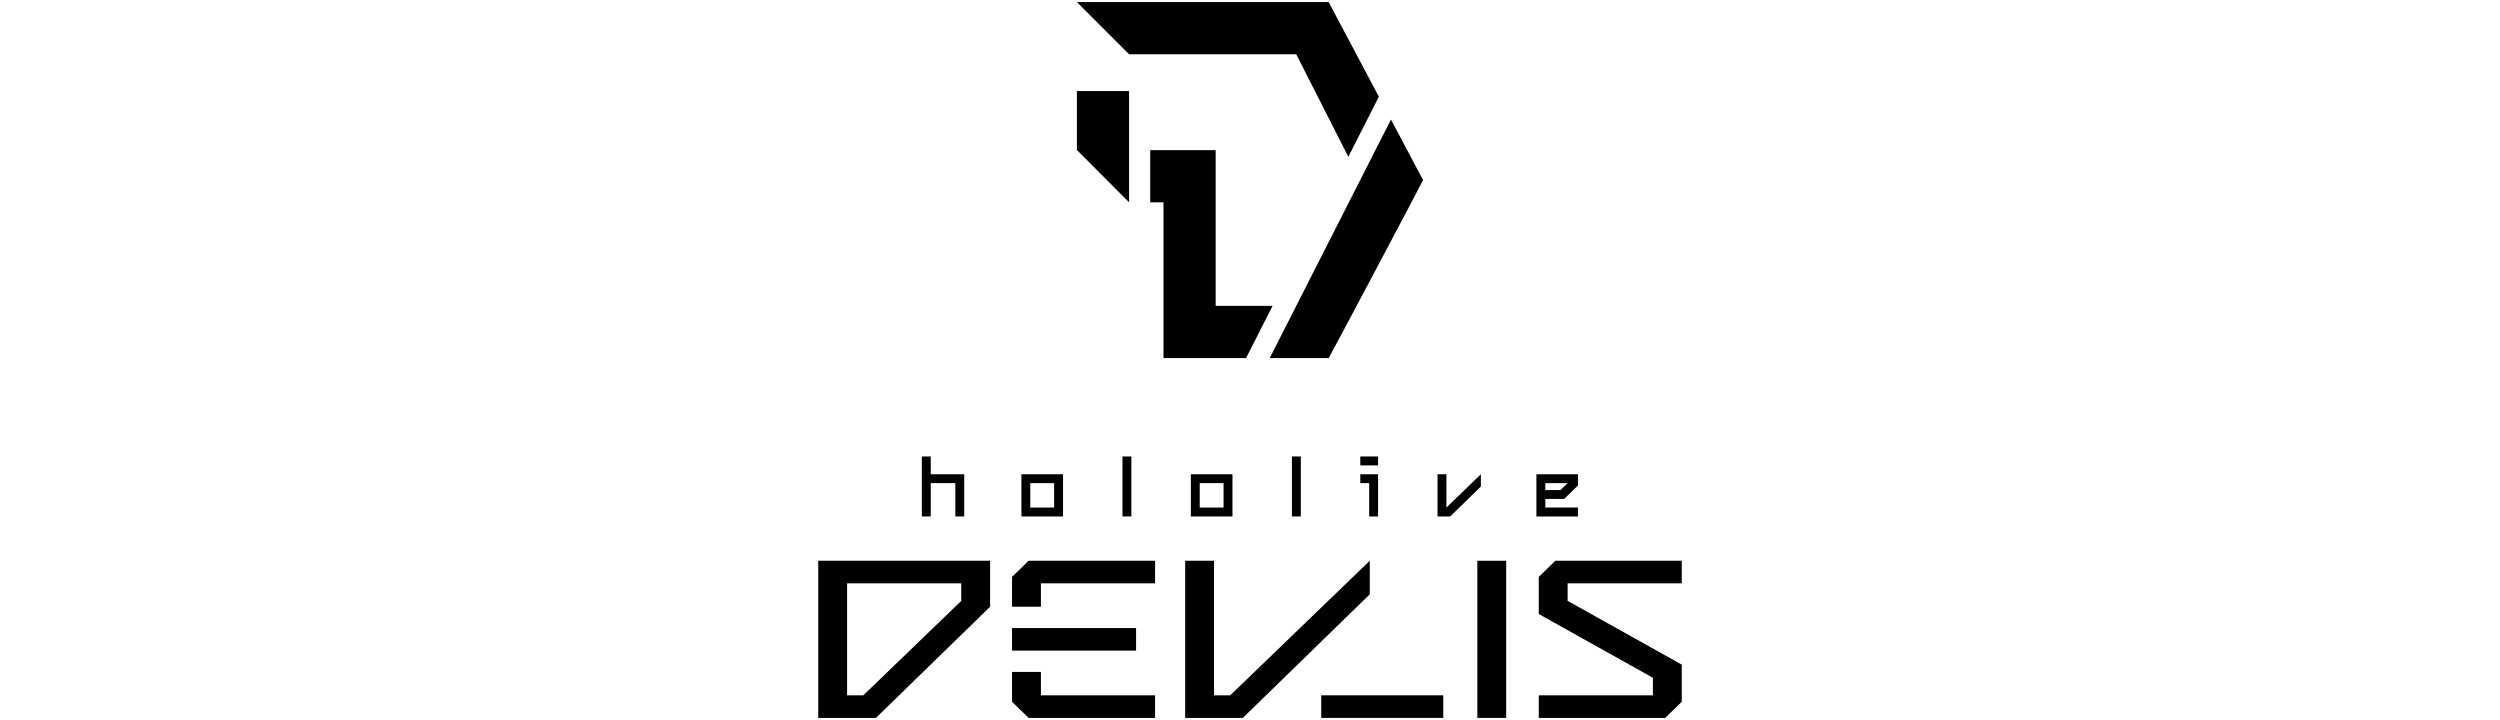 <?xml version="1.0" encoding="UTF-8"?><svg width="250" height="72" id="b" xmlns="http://www.w3.org/2000/svg" viewBox="0 0 1399.99 400.89"><defs><style>.d,.e{stroke-width:0px;}.e{fill:none;}</style></defs><g id="c"><rect class="e" width="1399.99" height="400.88"/><rect class="d" x="628.59" y="254.47" width="4.98" height="33.58"/><rect class="d" x="723.47" y="254.47" width="4.98" height="33.58"/><path class="d" d="m771.71,259.45h-9.95v-4.98h9.95v4.98Zm-9.95,4.98v4.98h4.98v18.65h4.98v-23.63h-9.96Z"/><polygon class="d" points="521.21 264.43 521.21 254.47 516.23 254.47 516.23 288.05 521.21 288.05 521.21 269.4 534.99 269.4 534.99 288.05 539.97 288.05 539.97 264.43 521.21 264.43"/><path class="d" d="m571.99,264.43v23.63h23.3v-23.63h-23.3Zm18.32,18.65h-13.35v-13.68h13.35v13.68Z"/><path class="d" d="m875.9,278.25l7.79-7.6v-6.23h-23.3v23.63h23.3v-4.98h-18.32v-4.82h10.53Zm1.96-8.85l-4,3.88h-8.49v-3.88h12.49Z"/><polygon class="d" points="829.28 264.42 809.99 283.08 809.99 264.43 805.01 264.43 805.01 288.05 812.12 288.05 829.28 271.28 829.28 264.42"/><path class="d" d="m666.87,264.43v23.63h23.3v-23.63h-23.3Zm18.32,18.65h-13.35v-13.68h13.35v13.68Z"/><path class="d" d="m632.28,112.14l-29.22-29.29v-33.01h29.22v62.3Zm122.78-25.48l17.1-33.66L744.05,0h-140.99l29.22,29.22h93.6l29.18,57.44h0Zm23.88-20.89l-67.89,133.59h33c.23,0,52.96-99.51,52.87-99.68l-17.99-33.91h.01Zm-81.15,133.59l14.85-29.22h-31.87v-87.22h-36.66v29.22h7.44v87.22h46.24Z"/><polyline class="d" points="843.46 400.88 827.3 400.88 827.3 312.86 837.3 312.86 843.46 312.86 843.46 388.23"/><polygon class="d" points="566.74 338.61 566.74 321.9 576.04 312.86 646.83 312.86 646.83 325.51 585.35 325.51 582.91 325.51 582.91 338.61 566.74 338.61"/><polygon class="d" points="566.74 375.13 566.74 391.84 576.04 400.88 646.83 400.88 646.83 388.23 585.35 388.23 582.91 388.23 582.91 375.13 566.74 375.13"/><rect class="d" x="566.74" y="350.55" width="69.46" height="12.64"/><rect class="d" x="739.87" y="388.23" width="68.36" height="12.64"/><polygon class="d" points="861.7 400.88 861.7 388.23 925.62 388.23 925.62 378.4 861.7 342.7 861.7 321.9 870.99 312.86 941.78 312.86 941.78 325.51 877.86 325.51 877.86 335.34 941.78 371.04 941.78 391.84 932.48 400.88 861.7 400.88"/><polygon class="d" points="663.69 400.88 663.69 312.86 673.68 312.86 679.85 312.86 679.85 388.23 688.91 388.23 767.07 312.86 767.07 331.66 695.97 400.88 663.69 400.88"/><path class="d" d="m458.21,400.88v-88.01h96.24v25.75l-63.96,62.27h-32.28,0Zm16.16-12.64h9.06l54.86-52.89v-9.83h-63.92v62.72Z"/></g></svg>